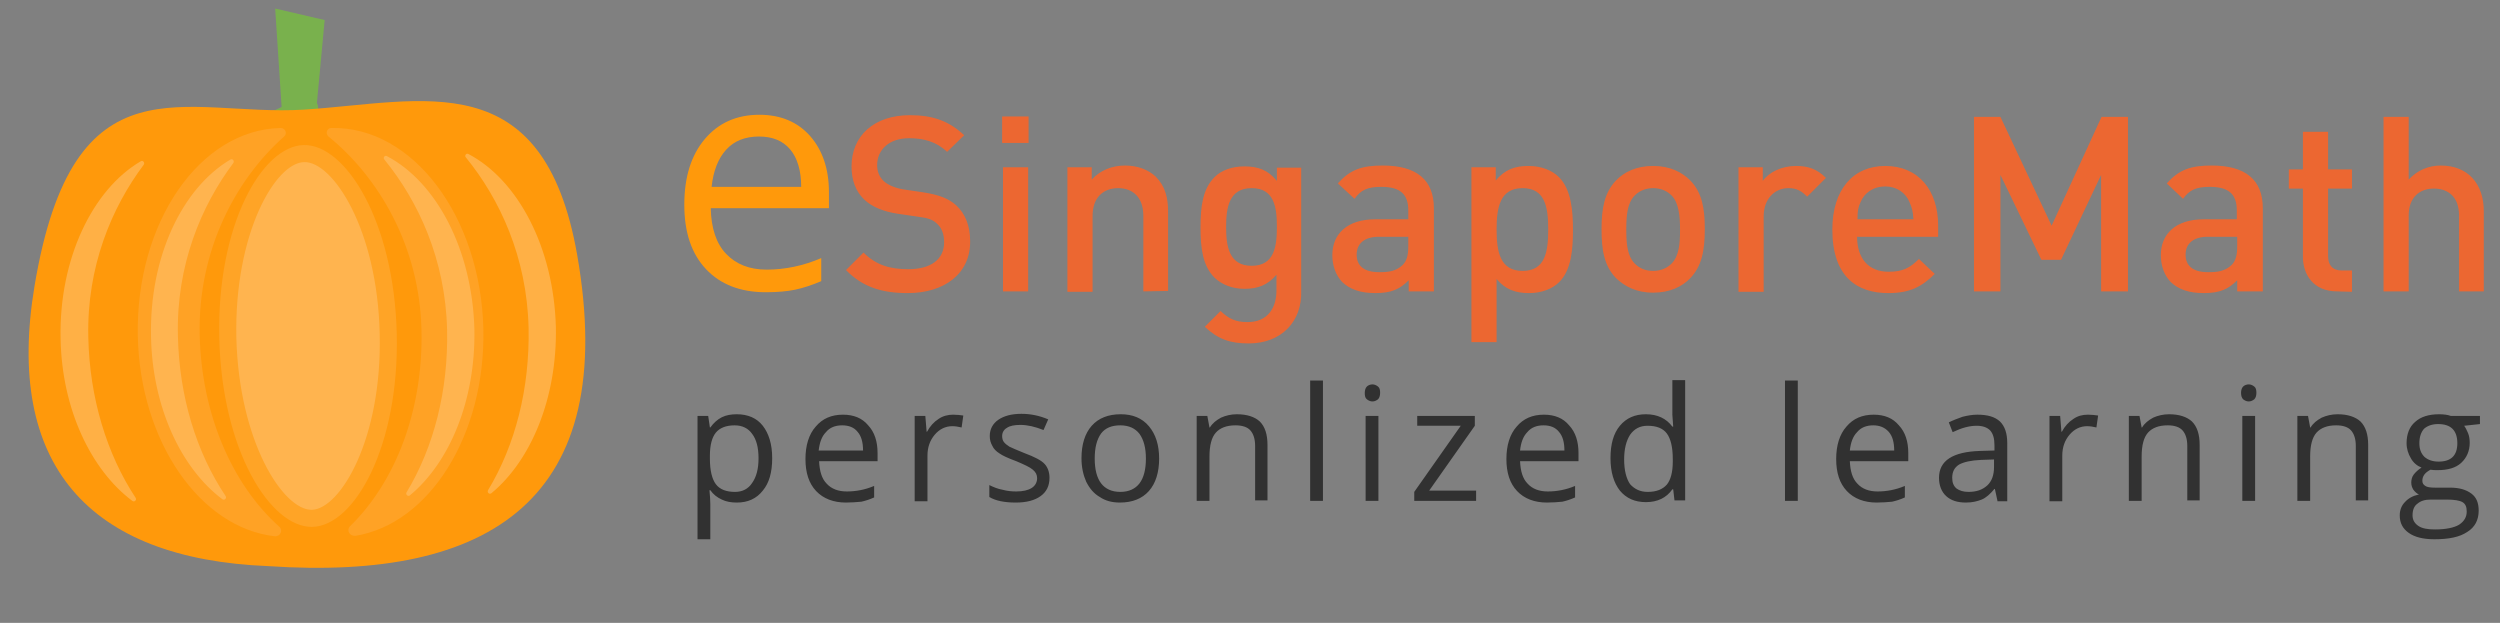 <svg xmlns="http://www.w3.org/2000/svg" xml:space="preserve" id="Capa_1" x="0" y="0" style="enable-background:new 0 0 586 146" version="1.1" viewBox="0 0 586 146"><rect x="0" y="0" width="586" height="146" fill="#808080" stroke="none"/><style>.st0{display:none}.st1{display:inline}.st1,.st2{fill:#79b14d}.st4{fill:#ff990b}.st5{fill:#ffb045}.st6{fill:#ffa225}.st8{fill:#ffb44f}.st9{display:inline}.st10{opacity:.5;fill:#653c14}.st11{fill:#313131}</style><path d="M73.8 29.3c0 2.3.1 4.3-2.2 4.3h-3.1c-2.3 0-2.2-1.9-2.2-4.1L64.5 2l11.6 2.7-2.3 24.6z" class="st2"/><path d="M52 51.9c.3-3.2.4-6.4 1-9.6.5-2.7 1.1-5.5 2.4-8.1 2.3-4.8 7.4-8.2 14.4-10.6 1.4-.5 3.1-.9 4.1.1.7.6.9 1.8.4 2.5-3.5 6.1-6.1 12.3-7.1 18.7-.5 3.4-.7 6.8-.7 10.2 0 5.7 3 11.3 3.1 17 0 1-2.7 2.1-4.4 2.6-1.7.5-2.9-.2-4-.8-5.6-3.3-8-7.4-8.7-12.1-.1-.6-.3-1.3-.5-1.9v-8z" class="st2"/><path d="M112.5 84.7H31.2c-6.9 0-12.6-5.6-12.6-12.6V46.5c0-6.9 5.6-12.6 12.6-12.6h81.3c6.9 0 12.6 5.6 12.6 12.6v25.7c0 6.9-5.6 12.5-12.6 12.5z" style="fill:#fff"/><path d="M135.3 59.8c-7.9-45.2-36.1-35.9-64.1-34.1-28 1.7-54-13.2-63.1 41.3-7 41.8 12.5 64 54.8 65.7 52 3.5 82.4-15.6 72.4-72.9z" class="st4"/><path d="M115.2 115.6c-.5.4-1.1-.2-.8-.7 6.4-10.6 9.8-23.9 9.5-38.1-.4-16.6-6.8-30.2-14.7-39.9-.4-.4.1-1.1.6-.8 11.6 6.1 20 21.9 20.5 40.6.3 16.6-5.8 31.2-15.1 38.9zM31 117.4c.5.4 1.1-.2.8-.7C25 106.4 21 93.2 20.7 79.1c-.4-16.6 5.5-30.5 13-40.5.3-.5-.2-1.1-.7-.8-11.3 6.6-19.2 22.9-18.8 41.6.3 16.6 7.2 30.8 16.8 38z" class="st5"/><path d="M65.5 123.5c-11.2-10-18.3-26.6-18.7-45.1C46.4 58.6 55.3 42 66.6 32c.8-.7.3-2-.8-2-19 .4-34 22.2-33.5 48.7.5 24.8 14.6 45 32.1 47 1.3.1 2-1.4 1.1-2.2zM82 123.4C92.8 112.9 99.2 96 98.8 77.5 98.4 57.7 88.7 41.5 77 32c-.8-.7-.4-2 .7-2 19-.4 35 20.7 35.6 47.2.5 24.8-12.7 45.6-30 48.4-1.4.1-2.1-1.3-1.3-2.2z" class="st6"/><path d="M73.2 123.5c-9.8.2-21.2-17.9-21.8-44.3-.6-26.4 10-45 19.8-45.2C81 33.8 92.4 51.9 93 78.3c.6 26.3-9.9 45-19.8 45.2z" style="fill:#ffa426"/><path d="M73.1 119.5c-6.7.1-17.1-15.9-17.7-40.4-.5-24.5 9.2-41 15.9-41.1C78 37.8 88.5 53.8 89 78.3c.6 24.5-9.2 41-15.9 41.2zM52.1 117c.5.4 1.1-.2.8-.7C46 106 42 92.9 41.7 78.7c-.4-16.6 5.5-30.5 13-40.5.3-.5-.2-1.1-.7-.8-11.3 6.7-19 22.8-18.6 41.5.3 16.6 7.1 30.9 16.7 38.1zM96.1 116.1c-.5.4-1.1-.2-.8-.7 6.4-10.6 9.8-23.9 9.5-38.1-.4-16.6-6.8-30.2-14.7-39.9-.4-.4.1-1.1.6-.8 11.6 6.1 20 21.9 20.5 40.6.3 16.6-5.8 31.2-15.1 38.9z" class="st8"/><path d="M212.8 68.7c-6.1 0-10.6-1.4-14.5-5.4l4.1-4.1c3 3 6.3 3.9 10.5 3.9 5.3 0 8.4-2.3 8.4-6.3 0-1.8-.5-3.3-1.6-4.3-1-1-2.1-1.4-4.5-1.7l-4.8-.7c-3.3-.5-6-1.6-7.8-3.3-2-1.9-3-4.5-3-7.8 0-7.1 5.2-12 13.7-12 5.4 0 9.2 1.4 12.7 4.7l-4 3.9c-2.5-2.4-5.5-3.2-8.9-3.2-4.8 0-7.5 2.8-7.5 6.3 0 1.5.5 2.8 1.6 3.8 1 .9 2.7 1.6 4.6 1.9l4.7.7c3.8.6 5.9 1.5 7.6 3 2.2 2 3.3 4.9 3.3 8.4.1 7.7-6.1 12.2-14.6 12.2zm22.1-35.2v-6.2h6.2v6.2h-6.2zm.2 34.8V39.2h5.9v29.1h-5.9zm32.9 0V50.6c0-4.5-2.6-6.5-5.9-6.5-3.3 0-6 2-6 6.5v17.8h-5.9V39.2h5.7v2.9c2-2.2 4.8-3.3 7.8-3.3s5.5 1 7.2 2.6c2.2 2.2 2.9 4.9 2.9 8.2v18.6l-5.8.1zm24.7 12.2c-4.4 0-7.2-1-10.3-3.9l3.7-3.7c1.8 1.7 3.4 2.6 6.3 2.6 4.9 0 6.8-3.5 6.8-7.4v-3.7c-2.1 2.5-4.5 3.3-7.5 3.3-2.9 0-5.3-1-7-2.6-2.8-2.8-3.3-6.9-3.3-11.8s.5-9 3.3-11.8c1.6-1.6 4.1-2.5 7-2.5 3.1 0 5.5.8 7.6 3.4v-3.1h5.7v29c.2 7-4.6 12.2-12.3 12.2zm.7-36.4c-5.3 0-6 4.5-6 9.1s.7 9.1 6 9.1 5.9-4.5 5.9-9.1-.6-9.1-5.9-9.1zm36.8 24.2v-2.6c-2.1 2.1-4.1 3-7.8 3-3.6 0-6-.9-7.8-2.6-1.5-1.6-2.3-3.8-2.3-6.3 0-4.9 3.4-8.4 10.1-8.4h7.7v-2.1c0-3.7-1.8-5.5-6.3-5.5-3.2 0-4.8.7-6.3 2.8l-3.9-3.6c2.8-3.2 5.6-4.2 10.5-4.2 8 0 12 3.4 12 10v19.5h-5.9zm-.2-12.8h-6.8c-3.4 0-5.2 1.6-5.2 4.2s1.7 4.1 5.3 4.1c2.2 0 3.9-.2 5.5-1.7.9-.9 1.3-2.2 1.3-4.3v-2.3zm35.5 10.6c-1.6 1.6-4.1 2.6-7.1 2.6-3.1 0-5.5-.8-7.6-3.3v14.8h-5.9v-41h5.7v3.1c2.2-2.6 4.5-3.4 7.7-3.4 2.9 0 5.5 1 7.1 2.6 2.9 2.9 3.3 7.9 3.3 12.3s-.3 9.4-3.2 12.3zm-8.6-22c-5.3 0-6.1 4.5-6.1 9.7s.8 9.7 6.1 9.7 6-4.5 6-9.7-.7-9.7-6-9.7zm39.3 21.1c-1.9 2-4.8 3.4-8.7 3.4-4 0-6.7-1.5-8.7-3.4-2.8-2.9-3.4-6.6-3.4-11.5s.7-8.6 3.4-11.4c1.9-2 4.8-3.4 8.7-3.4 4 0 6.8 1.5 8.7 3.4 2.8 2.9 3.4 6.6 3.4 11.4 0 5-.7 8.7-3.4 11.5zm-4.4-19.4c-1.1-1.1-2.6-1.7-4.3-1.7-1.7 0-3.2.6-4.3 1.7-1.8 1.8-2 4.8-2 8s.2 6.2 2 8c1.1 1.1 2.5 1.7 4.3 1.7 1.7 0 3.2-.6 4.3-1.7 1.8-1.8 2-4.8 2-8s-.3-6.3-2-8zm31.8.3c-1.3-1.3-2.4-2-4.4-2-3.2 0-5.8 2.5-5.8 6.6v17.7h-5.9V39.2h5.7v3.2c1.5-2.1 4.5-3.5 7.8-3.5 2.8 0 4.9.7 7 2.8l-4.4 4.4zm11.7 9.4c0 5 2.6 8.2 7.4 8.2 3.3 0 5-.9 7.1-3l3.7 3.5c-3 3-5.8 4.5-10.9 4.5-7.3 0-13.1-3.8-13.1-14.9 0-9.4 4.9-14.9 12.4-14.9 7.8 0 12.4 5.7 12.4 14v2.6h-19zm12.3-8.1c-.9-2.2-3-3.7-5.7-3.7-2.8 0-4.9 1.5-5.8 3.7-.6 1.3-.7 2.2-.7 4h13.1c-.1-1.8-.3-2.6-.9-4zm44.9 20.9V41l-9.4 19.9h-4.6L468.9 41v27.3h-6.2V27.4h6.2l12 25.5 11.7-25.5h6.2v40.9h-6.3zm31.9 0v-2.6c-2.1 2.1-4.1 3-7.8 3-3.6 0-6-.9-7.8-2.6-1.5-1.6-2.3-3.8-2.3-6.3 0-4.9 3.4-8.4 10.1-8.4h7.7v-2.1c0-3.7-1.8-5.5-6.3-5.5-3.2 0-4.8.7-6.3 2.8l-3.8-3.6c2.8-3.2 5.6-4.2 10.5-4.2 8 0 12 3.4 12 10v19.5h-6zm-.1-12.8h-6.8c-3.4 0-5.2 1.6-5.2 4.2s1.7 4.1 5.3 4.1c2.2 0 3.9-.2 5.5-1.7.9-.9 1.3-2.2 1.3-4.3v-2.3zm23.5 12.8c-5.5 0-8-3.9-8-8.1v-16h-3.3v-4.5h3.3v-8.8h5.9v8.8h5.6v4.5h-5.6V60c0 2.1 1 3.4 3.2 3.4h2.4v5l-3.5-.1zm28.6 0V50.5c0-4.4-2.6-6.3-5.9-6.3-3.3 0-5.9 2-5.9 6.3v17.8h-5.9V27.4h5.9v14.7c2-2.2 4.7-3.3 7.5-3.3 6.5 0 10.1 4.4 10.1 10.7v18.8h-5.8z" style="fill:#ec6731"/><path d="M179.5 68.5c-5.9 0-10.6-1.8-14-5.4-3.4-3.6-5.1-8.6-5.1-15.1s1.6-11.6 4.8-15.4c3.2-3.8 7.5-5.7 12.8-5.7 5 0 9 1.7 11.9 5s4.4 7.7 4.4 13.1v3.8h-27.7c.1 4.7 1.3 8.3 3.6 10.7 2.3 2.4 5.4 3.7 9.5 3.7 4.3 0 8.6-.9 12.8-2.7v5.4c-2.1.9-4.2 1.6-6.1 2s-4.2.6-6.9.6zM177.9 32c-3.2 0-5.8 1-7.7 3.1s-3 5-3.4 8.7h21c0-3.8-.9-6.8-2.6-8.8s-4.1-3-7.3-3z" class="st4"/><path d="M172.7 117.8c-1.3 0-2.5-.2-3.5-.7-1.1-.5-2-1.2-2.7-2.2h-.2c.1 1.2.2 2.3.2 3.3v8.2h-3V97.5h2.5l.4 2.7h.1c.8-1.1 1.7-1.9 2.7-2.4 1-.5 2.2-.7 3.5-.7 2.6 0 4.7.9 6.1 2.7 1.4 1.8 2.2 4.3 2.2 7.6s-.7 5.8-2.2 7.6c-1.5 1.9-3.5 2.8-6.1 2.8zm-.5-18.1c-2 0-3.5.6-4.4 1.7-.9 1.1-1.4 2.9-1.4 5.4v.7c0 2.8.5 4.8 1.4 6 .9 1.2 2.4 1.8 4.5 1.8 1.7 0 3.1-.7 4-2.1 1-1.4 1.5-3.3 1.5-5.8s-.5-4.4-1.5-5.7c-.9-1.3-2.3-2-4.1-2zM198.3 117.8c-2.9 0-5.3-.9-7-2.7-1.7-1.8-2.5-4.3-2.5-7.5s.8-5.8 2.4-7.6c1.6-1.9 3.7-2.8 6.4-2.8 2.5 0 4.5.8 5.9 2.5 1.5 1.6 2.2 3.8 2.2 6.5v1.9H192c.1 2.3.6 4.1 1.8 5.3 1.1 1.2 2.7 1.8 4.7 1.8 2.1 0 4.3-.4 6.4-1.3v2.7c-1.1.5-2.1.8-3 1-1.2.1-2.3.2-3.6.2zm-.9-18.1c-1.6 0-2.9.5-3.8 1.6-1 1-1.5 2.5-1.7 4.3h10.4c0-1.9-.4-3.4-1.3-4.4-.8-1-2-1.5-3.6-1.5zM223.4 97.2c.9 0 1.7.1 2.4.2l-.4 2.8c-.8-.2-1.5-.3-2.2-.3-1.6 0-3 .7-4.1 2-1.1 1.3-1.7 2.9-1.7 4.9v10.7h-3v-20h2.5l.3 3.7h.1c.7-1.3 1.6-2.3 2.7-3 1-.7 2.2-1 3.4-1zM246 112c0 1.9-.7 3.3-2.1 4.3-1.4 1-3.3 1.5-5.8 1.5-2.6 0-4.7-.4-6.2-1.3v-2.8c1 .5 2 .9 3.1 1.1 1.1.3 2.2.4 3.2.4 1.6 0 2.8-.3 3.6-.8.8-.5 1.3-1.3 1.3-2.3 0-.8-.3-1.4-1-2-.7-.6-2-1.2-3.9-2-1.9-.7-3.2-1.3-3.9-1.8-.8-.5-1.4-1.1-1.7-1.8-.4-.7-.6-1.4-.6-2.3 0-1.6.7-2.9 2-3.8 1.3-.9 3.1-1.4 5.4-1.4 2.1 0 4.2.4 6.3 1.3l-1.1 2.5c-2-.8-3.8-1.2-5.4-1.2-1.4 0-2.5.2-3.2.7-.7.4-1.1 1.1-1.1 1.9 0 .5.1 1 .4 1.4.3.4.7.7 1.3 1.1.6.3 1.8.8 3.5 1.5 2.4.9 4 1.7 4.8 2.6.7.8 1.1 1.9 1.1 3.2zM271.7 107.5c0 3.2-.8 5.8-2.4 7.6-1.6 1.8-3.9 2.7-6.8 2.7-1.8 0-3.4-.4-4.7-1.3-1.4-.8-2.4-2-3.2-3.6-.7-1.6-1.1-3.4-1.1-5.5 0-3.2.8-5.8 2.4-7.6 1.6-1.8 3.9-2.7 6.8-2.7 2.8 0 5 .9 6.6 2.8 1.6 1.9 2.4 4.4 2.4 7.6zm-15.1 0c0 2.5.5 4.5 1.5 5.8 1 1.3 2.5 2 4.5 2s3.5-.7 4.5-2 1.5-3.3 1.5-5.8-.5-4.4-1.5-5.8c-1-1.3-2.5-2-4.5-2s-3.5.6-4.5 1.9c-1 1.4-1.5 3.3-1.5 5.9zM294.2 117.4v-12.9c0-1.6-.4-2.8-1.1-3.6-.7-.8-1.9-1.2-3.5-1.2-2.1 0-3.6.6-4.6 1.7-1 1.1-1.5 3-1.5 5.6v10.4h-3V97.5h2.5l.5 2.7h.1c.6-1 1.5-1.7 2.6-2.3 1.1-.5 2.4-.8 3.7-.8 2.4 0 4.2.6 5.4 1.7 1.2 1.2 1.8 3 1.8 5.5v13h-2.9zM310.1 117.4h-3V89.2h3v28.2zM319.9 92.1c0-.7.2-1.2.5-1.5.3-.3.8-.5 1.3-.5s.9.2 1.3.5.5.8.5 1.5-.2 1.2-.5 1.5c-.4.3-.8.5-1.3.5s-.9-.2-1.3-.5-.5-.8-.5-1.5zm3.2 25.3h-3V97.5h3v19.9zM345.9 117.4h-14.4v-2.1l10.9-15.5h-10.2v-2.3h13.5v2.3L335 115h11v2.4zM362.6 117.8c-2.9 0-5.3-.9-7-2.7-1.7-1.8-2.5-4.3-2.5-7.5s.8-5.8 2.4-7.6c1.6-1.9 3.7-2.8 6.4-2.8 2.5 0 4.5.8 5.9 2.5 1.5 1.6 2.2 3.8 2.2 6.5v1.9h-13.7c.1 2.3.6 4.1 1.8 5.3 1.1 1.2 2.7 1.8 4.7 1.8 2.1 0 4.3-.4 6.4-1.3v2.7c-1.1.5-2.1.8-3 1-1.1.1-2.2.2-3.6.2zm-.8-18.1c-1.6 0-2.9.5-3.8 1.6-1 1-1.5 2.5-1.7 4.3h10.4c0-1.9-.4-3.4-1.3-4.4-.8-1-2-1.5-3.6-1.5zM392.2 114.7h-.2c-1.4 2-3.5 3-6.2 3-2.6 0-4.6-.9-6.1-2.7-1.4-1.8-2.2-4.3-2.2-7.6s.7-5.8 2.2-7.6c1.5-1.8 3.5-2.7 6.1-2.7 2.7 0 4.8 1 6.2 2.9h.2l-.1-1.4-.1-1.4v-8.1h3v28.2h-2.5l-.3-2.6zm-6 .6c2.1 0 3.5-.6 4.5-1.7.9-1.1 1.4-2.9 1.4-5.4v-.6c0-2.8-.5-4.8-1.4-6-.9-1.2-2.4-1.8-4.5-1.8-1.8 0-3.1.7-4.1 2.1-.9 1.4-1.4 3.3-1.4 5.8s.5 4.5 1.4 5.8c1 1.1 2.3 1.8 4.1 1.8zM421.4 117.4h-3V89.2h3v28.2zM439.9 117.8c-2.9 0-5.3-.9-7-2.7-1.7-1.8-2.5-4.3-2.5-7.5s.8-5.8 2.4-7.6c1.6-1.9 3.7-2.8 6.4-2.8 2.5 0 4.5.8 5.9 2.5 1.5 1.6 2.2 3.8 2.2 6.5v1.9h-13.7c.1 2.3.6 4.1 1.8 5.3 1.1 1.2 2.7 1.8 4.7 1.8 2.1 0 4.3-.4 6.4-1.3v2.7c-1.1.5-2.1.8-3 1-1.1.1-2.3.2-3.6.2zm-.8-18.1c-1.6 0-2.9.5-3.8 1.6-1 1-1.5 2.5-1.7 4.3H444c0-1.9-.4-3.4-1.3-4.4-.9-1-2.1-1.5-3.6-1.5zM468.2 117.4l-.6-2.8h-.1c-1 1.2-2 2.1-3 2.5-1 .4-2.2.7-3.7.7-2 0-3.5-.5-4.6-1.5s-1.7-2.5-1.7-4.3c0-4 3.2-6.1 9.6-6.3l3.4-.1v-1.2c0-1.6-.3-2.7-1-3.5-.7-.7-1.7-1.1-3.2-1.1-1.7 0-3.5.5-5.6 1.5l-.9-2.3c1-.5 2.1-.9 3.2-1.3 1.2-.3 2.3-.5 3.5-.5 2.4 0 4.1.5 5.3 1.6 1.1 1.1 1.7 2.7 1.7 5.1v13.6h-2.3zm-6.8-2.1c1.9 0 3.3-.5 4.4-1.5 1.1-1 1.6-2.5 1.6-4.3v-1.8l-3 .1c-2.4.1-4.1.5-5.2 1.1-1.1.7-1.6 1.7-1.6 3.1 0 1.1.3 1.9 1 2.5.7.5 1.6.8 2.8.8zM489.4 97.2c.9 0 1.7.1 2.4.2l-.4 2.8c-.8-.2-1.5-.3-2.2-.3-1.6 0-3 .7-4.1 2-1.1 1.3-1.7 2.9-1.7 4.9v10.7h-3v-20h2.5l.3 3.7h.1c.7-1.3 1.6-2.3 2.7-3 1-.7 2.1-1 3.4-1zM512.7 117.4v-12.9c0-1.6-.4-2.8-1.1-3.6-.7-.8-1.9-1.2-3.5-1.2-2.1 0-3.6.6-4.6 1.7s-1.5 3-1.5 5.6v10.4h-3V97.5h2.5l.5 2.7h.1c.6-1 1.5-1.7 2.6-2.3 1.1-.5 2.4-.8 3.7-.8 2.4 0 4.2.6 5.4 1.7 1.2 1.2 1.8 3 1.8 5.5v13h-2.9zM525.3 92.1c0-.7.2-1.2.5-1.5.3-.3.8-.5 1.3-.5s.9.2 1.3.5.5.8.5 1.5-.2 1.2-.5 1.5c-.4.3-.8.5-1.3.5s-.9-.2-1.3-.5c-.3-.3-.5-.8-.5-1.5zm3.3 25.3h-3V97.5h3v19.9zM552.2 117.4v-12.9c0-1.6-.4-2.8-1.1-3.6-.7-.8-1.9-1.2-3.5-1.2-2.1 0-3.6.6-4.6 1.7-1 1.1-1.5 3-1.5 5.6v10.4h-3V97.5h2.5l.5 2.7h.1c.6-1 1.5-1.7 2.6-2.3 1.1-.5 2.4-.8 3.7-.8 2.4 0 4.2.6 5.4 1.7 1.2 1.2 1.8 3 1.8 5.5v13h-2.9zM581.3 97.5v1.9l-3.7.4c.3.4.6 1 .9 1.7.3.7.4 1.5.4 2.3 0 1.9-.7 3.5-2 4.7-1.3 1.2-3.2 1.7-5.5 1.7-.6 0-1.1 0-1.7-.1-1.3.7-1.9 1.5-1.9 2.6 0 .5.2.9.7 1.2.4.3 1.2.4 2.3.4h3.5c2.2 0 3.8.5 5 1.4 1.2.9 1.7 2.2 1.7 4 0 2.2-.9 3.9-2.7 5-1.8 1.2-4.3 1.7-7.7 1.7-2.6 0-4.6-.5-6-1.5-1.4-1-2.1-2.3-2.1-4.1 0-1.2.4-2.3 1.2-3.1.8-.9 1.9-1.5 3.3-1.8-.5-.2-.9-.6-1.3-1.1-.3-.5-.5-1-.5-1.7s.2-1.4.6-1.9c.4-.5 1-1.1 1.8-1.6-1-.4-1.9-1.1-2.5-2.2-.6-1-1-2.2-1-3.5 0-2.2.7-3.9 2-5 1.3-1.2 3.2-1.8 5.6-1.8 1 0 2 .1 2.8.4h6.8zm-15.8 23.3c0 1.1.5 1.9 1.4 2.5.9.6 2.2.8 3.9.8 2.5 0 4.4-.4 5.6-1.1 1.2-.8 1.8-1.8 1.8-3.1 0-1.1-.3-1.8-1-2.2-.7-.4-1.9-.6-3.8-.6h-3.6c-1.4 0-2.4.3-3.2 1-.7.5-1.1 1.4-1.1 2.7zm1.6-16.9c0 1.4.4 2.4 1.2 3.2.8.7 1.9 1.1 3.3 1.1 2.9 0 4.4-1.4 4.4-4.3 0-3-1.5-4.5-4.5-4.5-1.4 0-2.5.4-3.3 1.1-.7.8-1.1 1.9-1.1 3.4z" class="st11"/></svg>